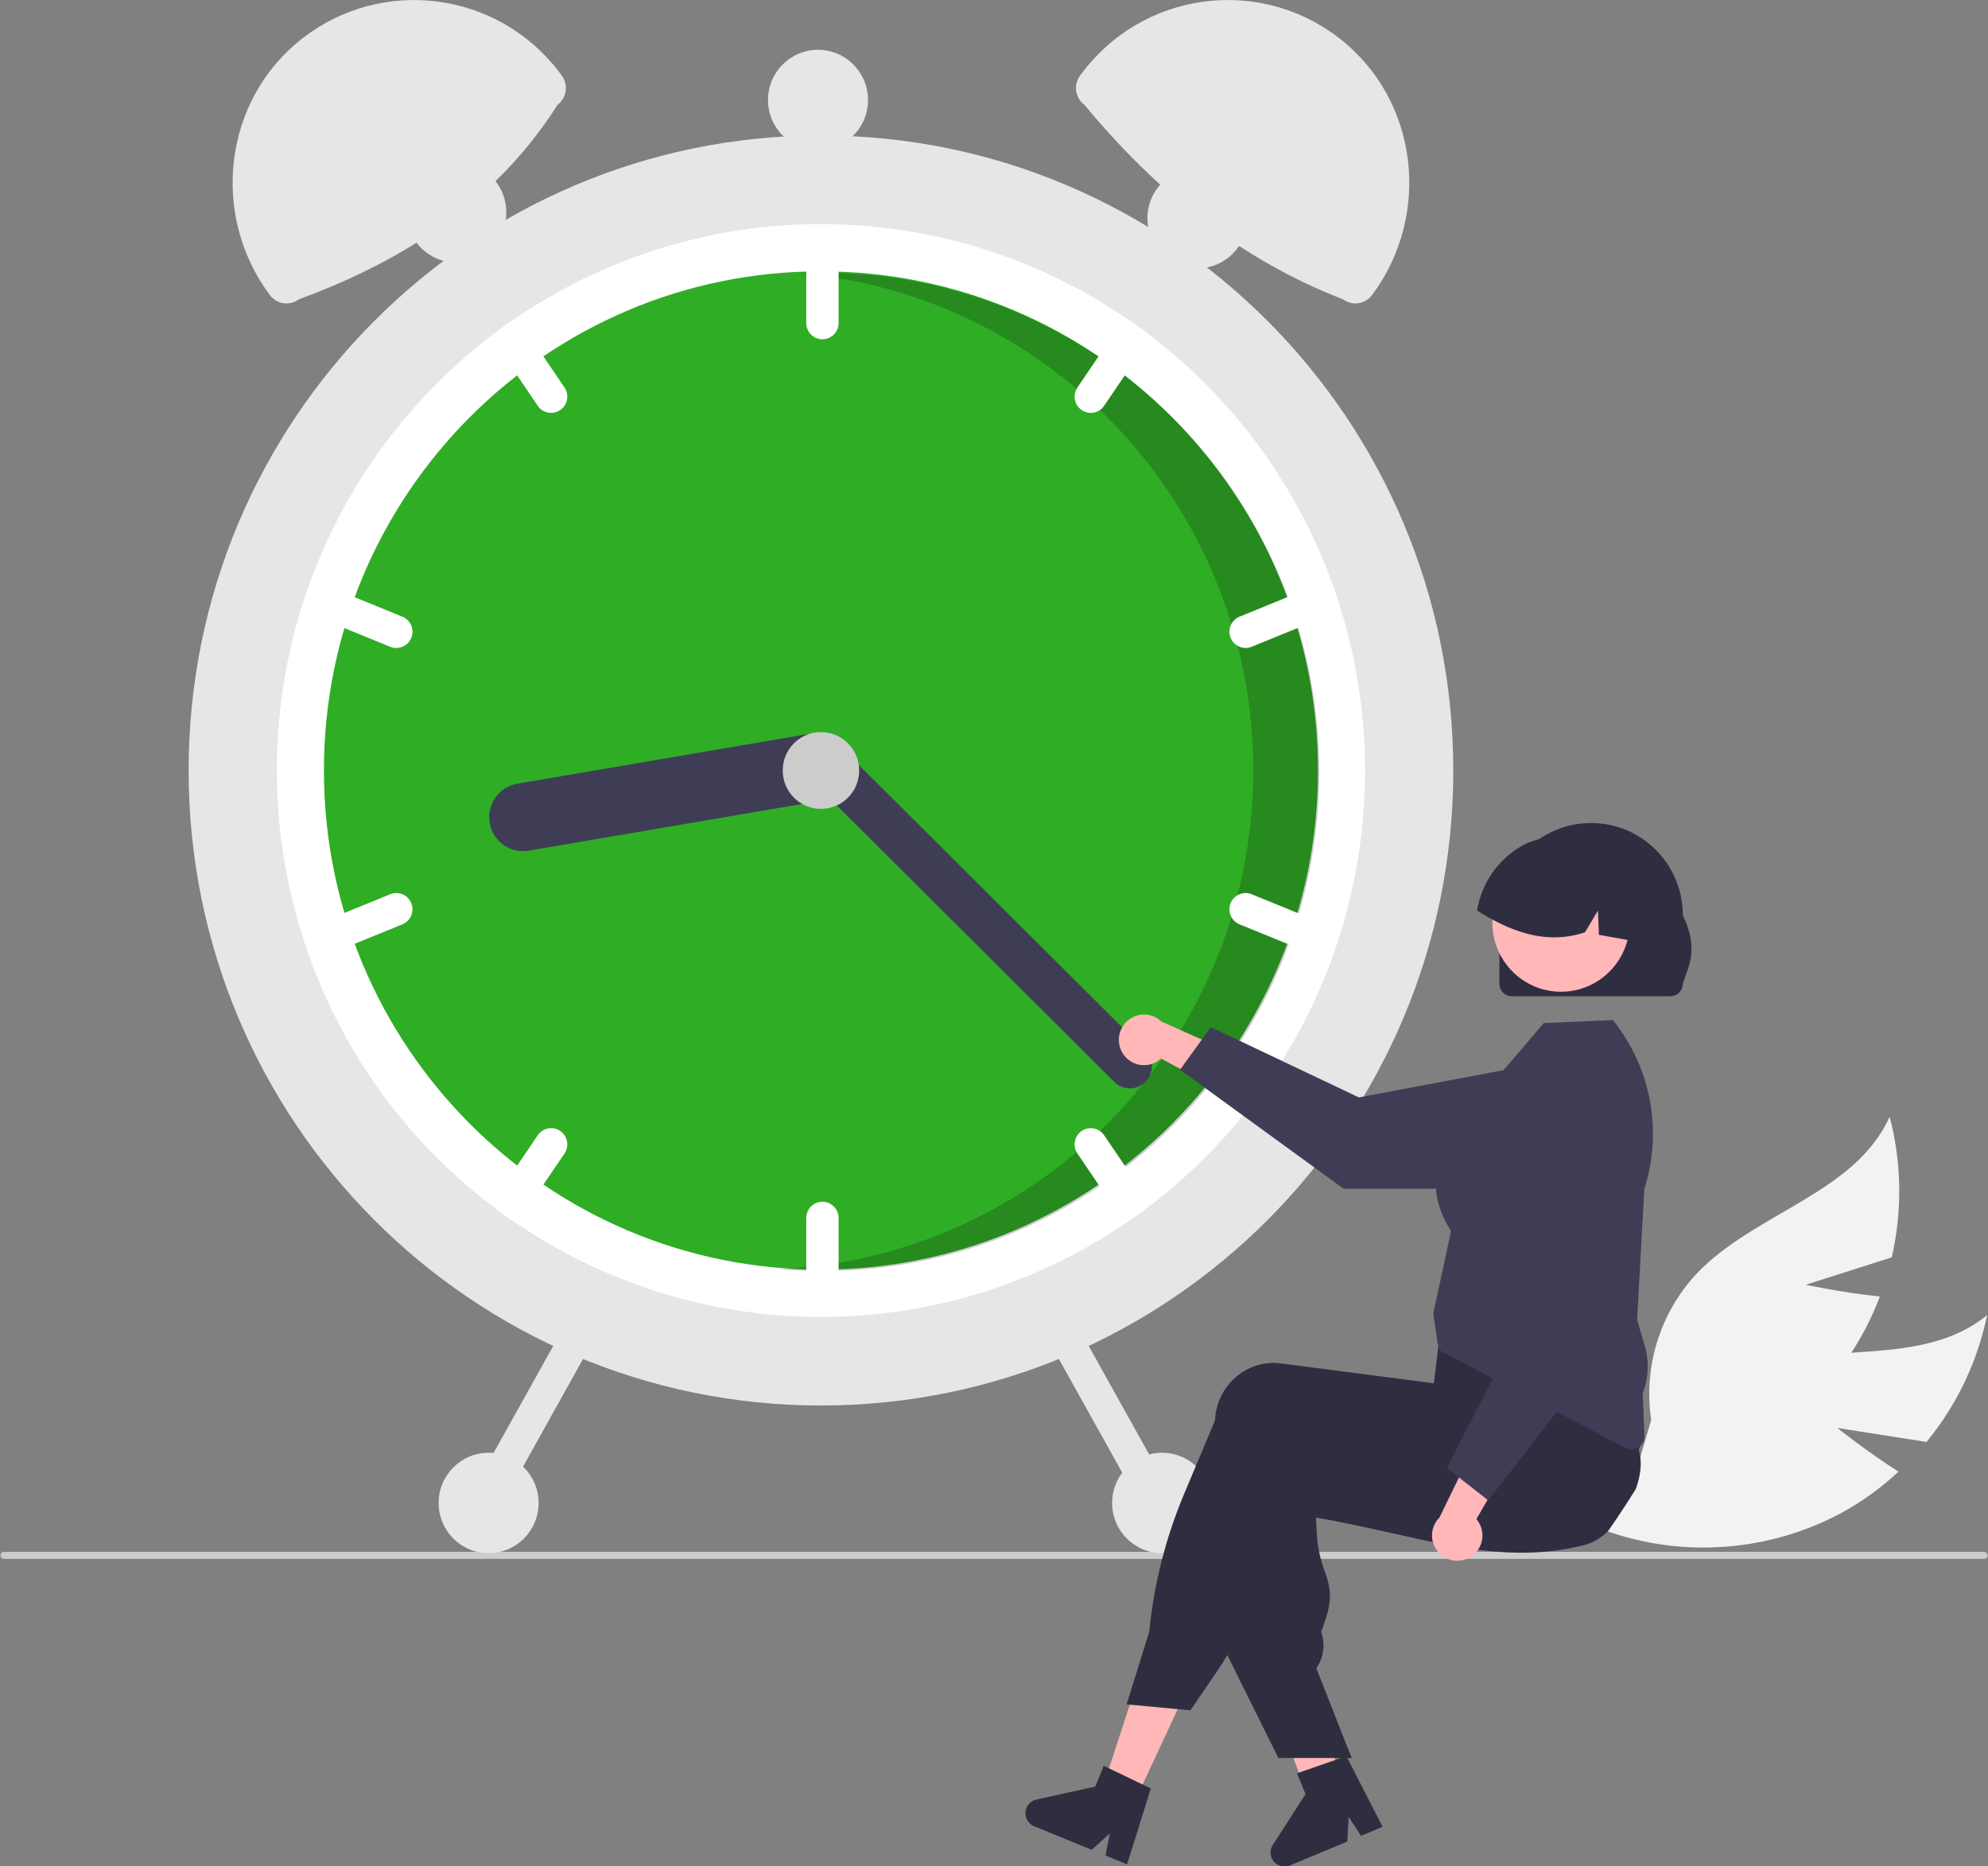 <svg xmlns="http://www.w3.org/2000/svg" xmlns:xlink="http://www.w3.org/1999/xlink" width="114" height="107" xml:space="preserve"><rect width="100%" height="100%" fill="#808080" stroke="none"/><g transform="translate(-217 -191)"><path d="M149.554 104.141 154.666 104.94C156.397 102.845 157.59 100.359 158.141 97.698 154.403 100.758 148.719 99.132 144.186 100.802 141.331 101.88 139.12 104.197 138.179 107.1L135.68 109.788C140.257 111.6 145.398 111.317 149.748 109.014 150.948 108.363 152.06 107.564 153.06 106.636 151.272 105.509 149.554 104.141 149.554 104.141Z" fill="#F2F2F2" transform="matrix(1 0 0 1.004 172.808 168.307)"></path><path d="M147.74 95.965 152.671 94.4C153.286 91.753 153.245 88.996 152.552 86.369 150.571 90.774 144.758 91.854 141.446 95.371 139.371 97.609 138.426 100.669 138.878 103.687L137.841 107.207C142.745 106.788 147.22 104.242 150.086 100.24 150.87 99.123 151.51 97.911 151.99 96.634 149.887 96.424 147.74 95.965 147.74 95.965Z" fill="#F2F2F2" transform="matrix(1 0 0 1.004 172.808 168.307)"></path><path d="M158.169 111.417C158.169 111.527 158.08 111.617 157.969 111.617 157.969 111.617 157.969 111.617 157.968 111.617L44.416 111.617C44.305 111.617 44.215 111.527 44.215 111.417 44.215 111.306 44.305 111.216 44.416 111.216L157.968 111.216C158.079 111.215 158.169 111.305 158.169 111.415 158.169 111.416 158.169 111.416 158.169 111.417Z" fill="#CCCCCC" transform="matrix(1 0 0 1.004 172.808 168.307)"></path><path d="M83.314 43.996C83.314 64.022 67.08 80.256 47.054 80.256 27.028 80.256 10.793 64.022 10.793 43.996 10.793 23.97 27.028 7.735 47.054 7.735 67.08 7.735 83.314 23.97 83.314 43.996Z" fill="#E6E6E6" transform="matrix(1 0 0 1.004 217.023 191)"></path><path d="M122.47 66.6C122.477 76.472 117.805 85.764 109.876 91.647 109.615 91.842 109.348 92.033 109.08 92.218 98.372 99.662 84.165 99.662 73.457 92.218 73.189 92.033 72.923 91.842 72.661 91.647 58.828 81.368 55.947 61.822 66.225 47.989 68.045 45.541 70.213 43.372 72.661 41.553 72.923 41.358 73.189 41.167 73.457 40.981 84.165 33.538 98.372 33.538 109.08 40.981 109.348 41.167 109.615 41.358 109.876 41.553 117.805 47.435 122.477 56.727 122.47 66.6Z" fill="#FFFFFF" transform="matrix(1 0 0 1.004 172.808 168.307)"></path><path d="M75.556 43.996C75.556 59.737 62.795 72.498 47.054 72.498 31.312 72.498 18.552 59.737 18.552 43.996 18.552 28.254 31.312 15.493 47.054 15.493 62.795 15.493 75.556 28.254 75.556 43.996Z" fill="#2FAD25" transform="matrix(1 0 0 1.004 217.023 191)"></path><path d="M91.343 38.177C90.911 38.177 90.482 38.188 90.054 38.208 105.735 39.585 117.329 53.414 115.951 69.094 114.701 83.321 103.115 94.427 88.847 95.072 89.67 95.143 90.502 95.182 91.343 95.182 107.085 95.182 119.846 82.421 119.846 66.68 119.846 50.938 107.085 38.177 91.343 38.177Z" fill="#000000" fill-opacity="0.2" transform="matrix(1 0 0 1.004 172.808 168.307)"></path><path d="M91.353 36.074C90.841 36.075 90.426 36.489 90.426 37.001L90.426 41.049C90.426 41.561 90.841 41.976 91.353 41.976 91.865 41.976 92.281 41.561 92.281 41.049L92.281 37.001C92.28 36.489 91.865 36.075 91.353 36.074Z" fill="#FFFFFF" transform="matrix(1 0 0 1.004 172.808 168.307)"></path><path d="M109.876 41.553C109.615 41.358 109.348 41.167 109.08 40.981 108.753 40.96 108.439 41.113 108.254 41.385L105.975 44.729C105.687 45.152 105.797 45.729 106.22 46.017 106.643 46.306 107.22 46.196 107.508 45.773L109.787 42.428C109.963 42.171 109.997 41.841 109.876 41.553Z" fill="#FFFFFF" transform="matrix(1 0 0 1.004 172.808 168.307)"></path><path d="M120.228 56.803C120.036 56.329 119.495 56.101 119.021 56.293 119.021 56.293 119.021 56.293 119.021 56.293L115.27 57.816C114.795 58.01 114.567 58.551 114.761 59.025 114.954 59.499 115.494 59.727 115.968 59.535L119.719 58.012C120.193 57.818 120.42 57.277 120.228 56.803Z" fill="#FFFFFF" transform="matrix(1 0 0 1.004 172.808 168.307)"></path><path d="M76.562 44.729 74.284 41.385C74.099 41.113 73.785 40.96 73.457 40.981 73.189 41.167 72.923 41.358 72.661 41.553 72.541 41.841 72.575 42.171 72.751 42.428L75.029 45.773C75.317 46.196 75.894 46.306 76.318 46.017 76.741 45.729 76.85 45.152 76.562 44.729Z" fill="#FFFFFF" transform="matrix(1 0 0 1.004 172.808 168.307)"></path><path d="M67.268 57.816 63.517 56.293C63.042 56.101 62.501 56.329 62.309 56.804 62.116 57.278 62.344 57.819 62.819 58.012L66.57 59.535C67.044 59.727 67.585 59.498 67.778 59.024 67.97 58.55 67.742 58.009 67.268 57.816Z" fill="#FFFFFF" transform="matrix(1 0 0 1.004 172.808 168.307)"></path><path d="M91.353 91.223C90.841 91.224 90.426 91.639 90.426 92.151L90.426 96.198C90.426 96.711 90.841 97.126 91.353 97.126 91.865 97.126 92.281 96.711 92.281 96.198L92.281 92.151C92.28 91.639 91.865 91.224 91.353 91.223Z" fill="#FFFFFF" transform="matrix(1 0 0 1.004 172.808 168.307)"></path><path d="M109.787 90.771 107.508 87.427C107.22 87.004 106.643 86.894 106.22 87.182 105.797 87.471 105.687 88.047 105.975 88.471L108.254 91.815C108.439 92.086 108.753 92.24 109.08 92.218 109.348 92.033 109.615 91.842 109.876 91.647 109.997 91.358 109.963 91.029 109.787 90.771Z" fill="#FFFFFF" transform="matrix(1 0 0 1.004 172.808 168.307)"></path><path d="M119.719 75.188 115.968 73.665C115.494 73.472 114.952 73.701 114.76 74.175 114.567 74.65 114.795 75.191 115.27 75.383L119.021 76.906C119.496 77.099 120.036 76.87 120.229 76.395 120.421 75.921 120.193 75.381 119.719 75.188Z" fill="#FFFFFF" transform="matrix(1 0 0 1.004 172.808 168.307)"></path><path d="M76.318 87.182C75.894 86.894 75.317 87.004 75.029 87.427L72.751 90.771C72.575 91.029 72.541 91.358 72.661 91.647 72.923 91.842 73.189 92.033 73.457 92.218 73.785 92.24 74.099 92.086 74.284 91.815L76.562 88.471C76.85 88.048 76.741 87.471 76.318 87.182 76.318 87.182 76.318 87.182 76.318 87.182Z" fill="#FFFFFF" transform="matrix(1 0 0 1.004 172.808 168.307)"></path><path d="M67.777 74.174C67.585 73.7 67.044 73.472 66.57 73.665 66.57 73.665 66.57 73.665 66.57 73.665L62.819 75.188C62.344 75.381 62.116 75.922 62.31 76.397 62.503 76.87 63.043 77.099 63.517 76.906L67.268 75.383C67.742 75.189 67.969 74.649 67.777 74.174Z" fill="#FFFFFF" transform="matrix(1 0 0 1.004 172.808 168.307)"></path><path d="M92.557 66.139C92.735 67.195 92.025 68.196 90.97 68.377L74.51 71.177C73.454 71.356 72.452 70.646 72.272 69.59 72.093 68.534 72.803 67.532 73.859 67.353L90.319 64.553C91.375 64.374 92.376 65.084 92.557 66.139Z" fill="#3F3D56" transform="matrix(1 0 0 1.004 172.808 168.307)"></path><path d="M109.881 84.376C109.388 84.871 108.588 84.874 108.092 84.383L90.373 66.803C89.877 66.311 89.875 65.51 90.367 65.014 90.859 64.519 91.659 64.516 92.154 65.007L109.874 82.587C110.369 83.08 110.372 83.88 109.881 84.376Z" fill="#3F3D56" transform="matrix(1 0 0 1.004 172.808 168.307)"></path><path d="M49.246 43.996C49.246 45.207 48.265 46.188 47.054 46.188 45.843 46.188 44.861 45.207 44.861 43.996 44.861 42.785 45.843 41.803 47.054 41.803 48.265 41.803 49.246 42.785 49.246 43.996Z" fill="#CCCCCC" transform="matrix(1 0 0 1.004 217.023 191)"></path><path d="M76.167 28.582C72.802 33.873 67.666 37.384 61.334 39.691 60.808 40.085 60.062 39.978 59.667 39.452L59.667 39.452C56.228 34.859 57.004 28.295 61.544 24.785 66.121 21.253 72.695 22.101 76.227 26.678 76.255 26.714 76.283 26.751 76.311 26.788L76.406 26.915C76.8 27.442 76.693 28.188 76.167 28.582Z" fill="#E6E6E6" transform="matrix(1 0 0 1.004 172.808 168.307)"></path><path d="M106.227 26.788C109.697 22.165 116.259 21.23 120.883 24.701 120.92 24.729 120.957 24.757 120.993 24.785 125.533 28.295 126.31 34.859 122.87 39.452L122.87 39.452C122.476 39.978 121.73 40.085 121.204 39.691 115.325 37.44 110.504 33.545 106.371 28.582 105.844 28.188 105.737 27.442 106.131 26.915Z" fill="#E6E6E6" transform="matrix(1 0 0 1.004 172.808 168.307)"></path><path d="M104.752 98.015C104.305 98.265 104.146 98.83 104.395 99.277L109.748 108.844C109.999 109.29 110.564 109.45 111.011 109.2 111.458 108.949 111.617 108.384 111.367 107.938L106.014 98.371C105.763 97.925 105.199 97.765 104.752 98.015Z" fill="#E6E6E6" transform="matrix(1 0 0 1.004 172.808 168.307)"></path><path d="M76.524 98.371 71.17 107.938C70.92 108.385 71.08 108.95 71.527 109.2 71.974 109.45 72.539 109.29 72.789 108.844L78.143 99.277C78.393 98.83 78.234 98.265 77.786 98.014 77.34 97.764 76.774 97.924 76.524 98.371 76.524 98.371 76.524 98.371 76.524 98.371Z" fill="#E6E6E6" transform="matrix(1 0 0 1.004 172.808 168.307)"></path><path d="M69.485 85.822C69.485 87.405 68.201 88.689 66.618 88.689 65.034 88.689 63.751 87.405 63.751 85.822 63.751 84.238 65.034 82.955 66.618 82.955 68.201 82.955 69.485 84.238 69.485 85.822Z" fill="#E6E6E6" transform="matrix(1 0 0 1.004 217.023 191)"></path><path d="M71.509 12.458C71.509 14.041 70.225 15.325 68.641 15.325 67.058 15.325 65.774 14.041 65.774 12.458 65.774 10.874 67.058 9.591 68.641 9.591 70.225 9.591 71.509 10.874 71.509 12.458Z" fill="#E6E6E6" transform="matrix(1 0 0 1.004 217.023 191)"></path><path d="M49.752 5.712C49.752 7.295 48.469 8.579 46.885 8.579 45.302 8.579 44.018 7.295 44.018 5.712 44.018 4.128 45.302 2.844 46.885 2.844 48.469 2.844 49.752 4.128 49.752 5.712Z" fill="#E6E6E6" transform="matrix(1 0 0 1.004 217.023 191)"></path><path d="M29.008 12.12C29.008 13.704 27.724 14.988 26.141 14.988 24.557 14.988 23.274 13.704 23.274 12.12 23.274 10.537 24.557 9.253 26.141 9.253 27.724 9.253 29.008 10.537 29.008 12.12Z" fill="#E6E6E6" transform="matrix(1 0 0 1.004 217.023 191)"></path><path d="M30.863 85.822C30.863 87.405 29.579 88.689 27.996 88.689 26.413 88.689 25.129 87.405 25.129 85.822 25.129 84.238 26.413 82.955 27.996 82.955 29.579 82.955 30.863 84.238 30.863 85.822Z" fill="#E6E6E6" transform="matrix(1 0 0 1.004 217.023 191)"></path><path d="M108.584 82.764C109.011 83.432 109.899 83.628 110.567 83.201 110.639 83.156 110.706 83.104 110.768 83.046L115.267 85.457 115.025 82.816 110.79 80.932C110.212 80.382 109.298 80.406 108.749 80.984 108.289 81.468 108.221 82.204 108.584 82.764Z" fill="#FFB7B7" transform="matrix(1 0 0 1.004 172.808 168.307)"></path><path d="M111.862 83.686 113.625 81.252 122.118 85.267 132.687 83.284C134.653 82.915 136.545 84.21 136.914 86.175 136.955 86.393 136.975 86.614 136.976 86.836L136.976 86.836C136.977 88.835 135.36 90.458 133.361 90.464L121.249 90.487Z" fill="#3F3D56" transform="matrix(1 0 0 1.004 172.808 168.307)"></path><path d="M64.931 103.114 63.148 102.261 65.598 94.805 68.23 96.065 64.931 103.114Z" fill="#FFB7B7" transform="matrix(1 0 0 1.004 217.023 191)"></path><path d="M121.105 124.516C120.975 124.598 120.845 124.678 120.714 124.757 120.454 124.917 120.19 125.075 119.927 125.229 119.795 125.306 119.661 125.384 119.529 125.46L119.529 125.464 119.521 125.465 119.518 125.466 119.316 125.516 119.027 124.751 118.893 124.399 118.705 123.899 118.359 122.986 116.537 118.178 119.369 117.479 119.475 117.913 119.476 117.913 119.529 118.128 120.518 122.14 120.72 122.96 120.726 122.985 120.848 123.475 120.953 123.899 121.069 124.374Z" fill="#FFB7B7" transform="matrix(1 0 0 1.004 172.808 168.307)"></path><path d="M137.995 107.63C137.816 107.918 137.632 108.205 137.447 108.49 137.104 109.019 136.752 109.54 136.39 110.054 136.39 110.055 136.389 110.055 136.387 110.056 136.176 110.252 135.943 110.422 135.693 110.564 135.683 110.572 135.671 110.577 135.66 110.583 135.476 110.685 135.28 110.764 135.076 110.818 135.003 110.836 134.928 110.855 134.855 110.873 134.59 110.936 134.328 110.989 134.067 111.037 133.603 111.119 133.145 111.178 132.689 111.215 132.652 111.219 132.615 111.221 132.579 111.224 130.704 111.362 128.879 111.14 126.974 110.777 126.033 110.599 125.072 110.385 124.078 110.164 123.753 110.091 123.427 110.019 123.097 109.947 123.072 109.941 123.045 109.935 123.019 109.929 122.548 109.826 122.068 109.724 121.577 109.623 120.958 109.496 120.32 109.373 119.657 109.256L119.704 110.19C119.744 110.909 119.893 111.617 120.147 112.29 120.43 113.119 120.654 113.774 120.181 115.138L119.953 115.798C120.193 116.463 120.107 117.201 119.721 117.793L119.676 117.863 121.577 122.673 121.7 122.985 120.726 122.985 119.529 122.986 117.499 122.986 114.571 117.111 114.431 116.83 114.431 116.816 114.733 105.526C114.737 105.426 114.745 105.325 114.758 105.226 114.866 104.311 115.337 103.479 116.065 102.915 116.762 102.369 117.649 102.127 118.527 102.241L119.529 102.371 121.577 102.635 123.019 102.823 123.048 102.827 127.302 103.377 127.608 102.132 127.664 102.111 129.455 101.455 135.65 99.184 135.666 99.179 136.073 99.03 136.122 99.108C136.136 99.132 136.15 99.156 136.163 99.179 136.566 99.901 136.894 100.662 137.142 101.451 137.559 102.739 137.903 104.05 138.171 105.378 138.182 105.435 138.193 105.488 138.202 105.535L138.206 105.549C138.21 105.572 138.213 105.586 138.214 105.59 138.357 106.185 138.257 106.911 137.995 107.63Z" fill="#2F2E41" transform="matrix(1 0 0 1.004 172.808 168.307)"></path><path d="M138.257 103.469C138.237 103.385 138.212 103.3 138.186 103.218 137.978 102.593 137.736 101.979 137.46 101.381 137.151 100.699 136.78 99.97 136.338 99.18 136.125 98.797 135.895 98.399 135.649 97.986 135.526 97.779 135.398 97.568 135.265 97.353 135.26 97.343 135.254 97.334 135.248 97.324L135.21 97.261 129.081 98.082 126.799 98.387 126.662 99.524 126.63 99.806C126.628 99.806 126.628 99.806 126.63 99.807L126.538 100.575 126.538 100.576 126.416 101.59 126.406 101.589 123.019 101.15 119.528 100.698 117.653 100.456C116.776 100.341 115.889 100.584 115.191 101.129 114.464 101.693 113.993 102.526 113.885 103.44 113.873 103.532 113.866 103.627 113.862 103.72L112.093 107.911C111.034 110.418 110.36 113.07 110.093 115.778L108.796 119.924 108.981 119.941 111.73 120.197 112.456 120.265 114.054 117.932C114.236 117.666 114.409 117.392 114.57 117.111 114.836 116.653 115.072 116.179 115.277 115.691L118.734 107.463C119.002 107.509 119.266 107.552 119.528 107.594 120.74 107.79 121.904 107.951 123.019 108.075 126.644 108.48 129.783 108.511 132.578 108.168 133.363 108.072 134.122 107.946 134.854 107.79 135.123 107.734 135.388 107.673 135.649 107.608 135.711 107.594 135.771 107.579 135.831 107.564 136.932 107.28 137.813 106.457 138.17 105.378 138.38 104.763 138.41 104.101 138.257 103.469Z" fill="#2F2E41" transform="matrix(1 0 0 1.004 172.808 168.307)"></path><path d="M109.716 124.501 107.786 123.576 107.484 123.431 107 124.618 103.625 125.36C103.193 125.455 102.919 125.882 103.014 126.314 103.07 126.572 103.25 126.785 103.494 126.884L106.792 128.23 107.839 127.288 107.582 128.552 108.824 129.059 110.185 124.726Z" fill="#2F2E41" transform="matrix(1 0 0 1.004 172.808 168.307)"></path><path d="M77.362 100.069 77.485 100.381 77.362 100.381 77.362 100.069Z" fill="#2F2E41" transform="matrix(1 0 0 1.004 217.023 191)"></path><path d="M120.905 123.051 118.882 123.752 118.565 123.861 119.057 125.045 117.181 127.948C116.941 128.319 117.047 128.815 117.418 129.055 117.639 129.198 117.917 129.224 118.16 129.123L121.45 127.758 121.531 126.352 122.238 127.432 123.478 126.918 121.396 122.881Z" fill="#2F2E41" transform="matrix(1 0 0 1.004 172.808 168.307)"></path><path d="M137.752 105.368C137.632 105.367 137.514 105.338 137.408 105.282L126.736 99.706 126.613 99.201 126.381 97.604 126.384 97.589 127.399 92.91C127.38 92.87 127.341 92.804 127.297 92.729 126.844 91.962 125.465 89.625 128.097 86.408L132.717 81.021 136.683 80.851 136.728 80.908C138.882 83.611 139.54 87.212 138.484 90.502L138.071 97.96 138.514 99.465C138.773 100.351 138.73 101.296 138.392 102.155L138.493 104.593C138.51 105.004 138.19 105.351 137.778 105.367 137.77 105.367 137.761 105.367 137.752 105.368Z" fill="#3F3D56" transform="matrix(1 0 0 1.004 172.808 168.307)"></path><path d="M128.496 111.518C129.179 111.114 129.405 110.233 129.002 109.551 128.959 109.478 128.909 109.409 128.854 109.345L131.42 104.932 128.772 105.082 126.741 109.249C126.172 109.808 126.164 110.722 126.723 111.291 127.19 111.767 127.923 111.861 128.496 111.518Z" fill="#FFB7B7" transform="matrix(1 0 0 1.004 172.808 168.307)"></path><path d="M129.531 108.274 127.16 106.427 131.468 98.079 129.854 87.447C129.554 85.47 130.913 83.624 132.89 83.323 133.11 83.29 133.331 83.277 133.553 83.284L133.553 83.284C135.551 83.352 137.117 85.025 137.053 87.023L136.654 99.128Z" fill="#3F3D56" transform="matrix(1 0 0 1.004 172.808 168.307)"></path><path d="M130.174 78.783 130.174 74.859C130.172 71.955 132.524 69.6 135.428 69.598 138.332 69.596 140.688 71.948 140.69 74.852L140.69 74.859C141.617 76.79 141.037 77.709 140.69 78.783 140.689 79.173 140.374 79.488 139.984 79.489L130.88 79.489C130.49 79.489 130.174 79.173 130.174 78.783Z" fill="#2F2E41" transform="matrix(1 0 0 1.004 172.808 168.307)"></path><path d="M93.429 52.694C93.429 54.868 91.666 56.63 89.493 56.63 87.319 56.63 85.557 54.868 85.557 52.694 85.557 50.52 87.319 48.758 89.493 48.758 91.666 48.758 93.429 50.52 93.429 52.694Z" fill="#FFB7B7" transform="matrix(1 0 0 1.004 217.023 191)"></path><path d="M137.827 76.33C137.791 76.324 137.755 76.317 137.72 76.311 137.106 76.202 136.492 76.095 135.88 75.984L135.824 74.597 135.082 75.84C133.39 76.401 131.808 76.084 130.319 75.384 129.828 75.151 129.351 74.888 128.892 74.597 129.145 73.043 130.087 71.686 131.455 70.906 131.511 70.874 131.565 70.846 131.622 70.818 131.623 70.818 131.624 70.817 131.624 70.816 131.624 70.816 131.624 70.816 131.624 70.816 131.719 70.771 131.817 70.728 131.915 70.688 133.475 70.078 135.247 70.422 136.466 71.57 137.667 72.718 138.208 74.612 137.827 76.33Z" fill="#2F2E41" transform="matrix(1 0 0 1.004 172.808 168.307)"></path></g></svg>